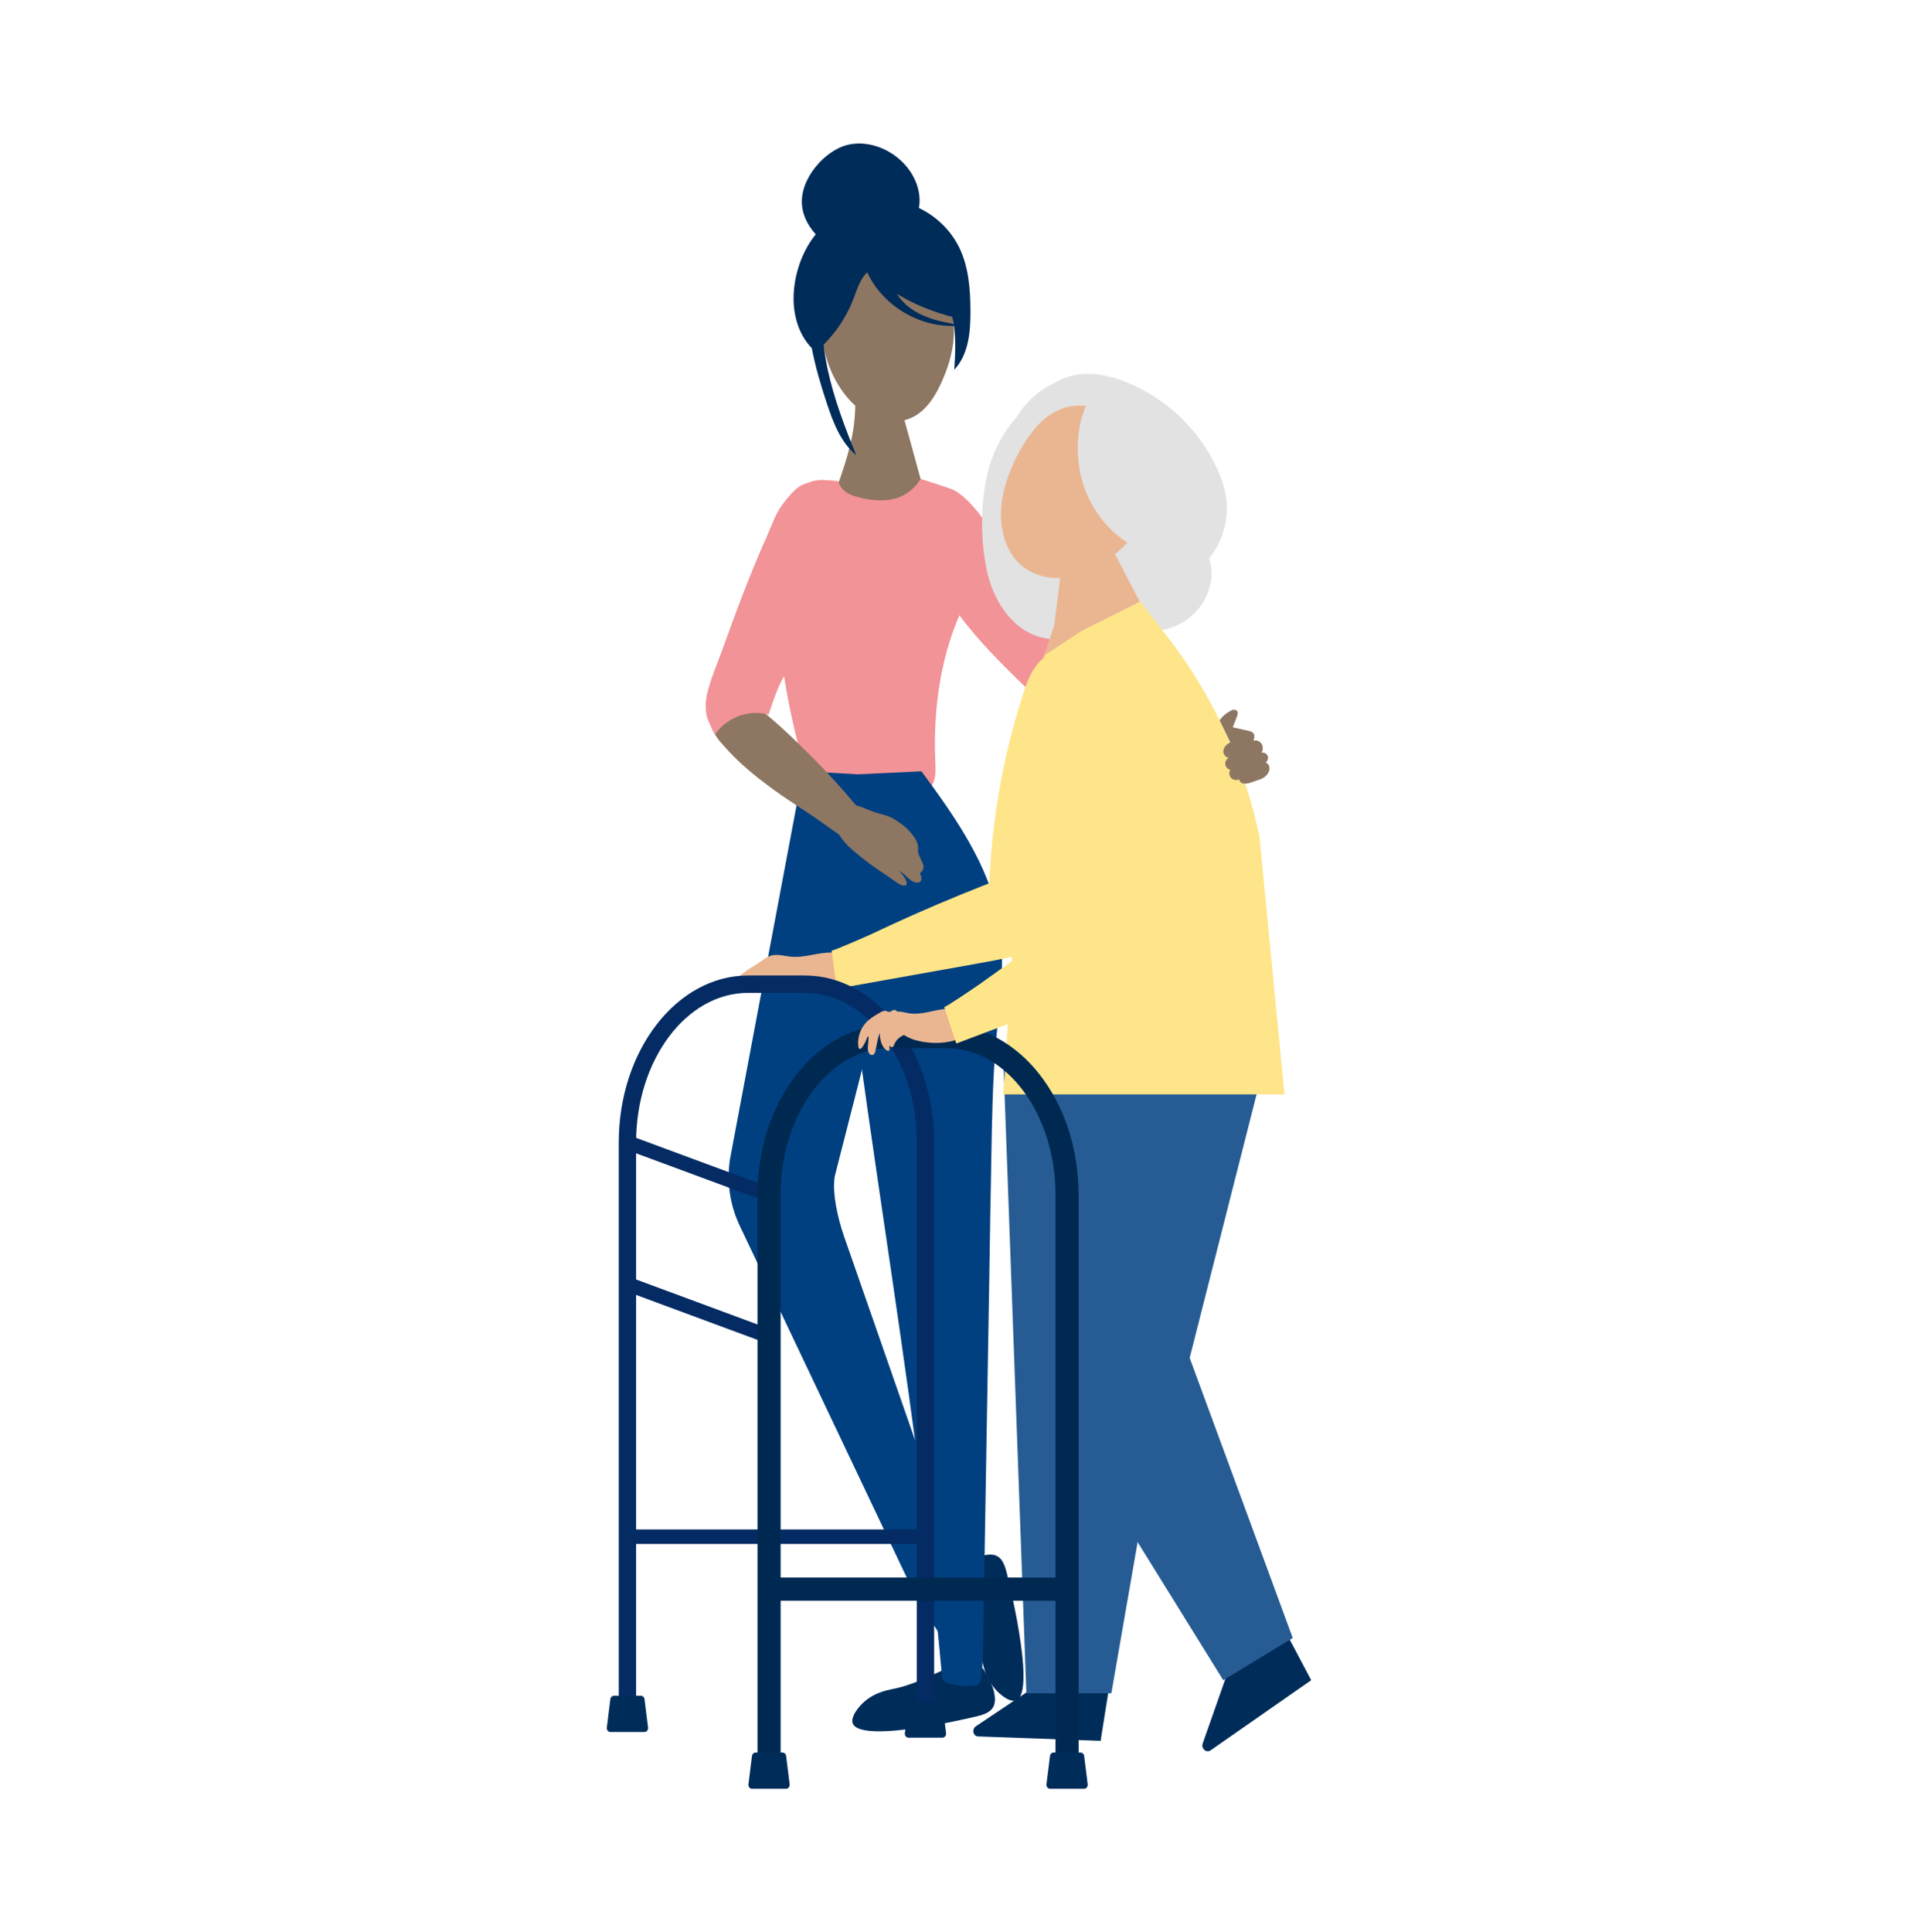 <?xml version="1.0" encoding="utf-8"?>
<!-- Generator: Adobe Illustrator 16.0.3, SVG Export Plug-In . SVG Version: 6.00 Build 0)  -->
<!DOCTYPE svg PUBLIC "-//W3C//DTD SVG 1.1//EN" "http://www.w3.org/Graphics/SVG/1.1/DTD/svg11.dtd">
<svg version="1.1" id="Layer_1" xmlns="http://www.w3.org/2000/svg" xmlns:xlink="http://www.w3.org/1999/xlink" x="0px" y="0px"
	 width="136px" height="137px" viewBox="0 0 136 137" enable-background="new 0 0 136 137" xml:space="preserve">
<g>
	<path fill="#8D7662" d="M65.68,35.423c-2.181,0.295-4.417,0.187-6.534-0.315c0.684-1.894,1.373-3.816,1.477-5.797
		c0.029-0.551,0.016-1.117,0.229-1.636c0.214-0.519,0.731-0.989,1.338-0.981c0.46,0.006,0.866,0.286,1.113,0.634
		c0.247,0.348,0.361,0.759,0.473,1.162C64.409,30.801,65.044,33.112,65.68,35.423z"/>
	<path fill="#8D7662" d="M66.147,19.942c0.961,0.837,1.446,2.135,1.485,3.41c0.039,1.276-0.328,2.535-0.848,3.7
		c-0.461,1.035-1.104,2.072-2.127,2.554c-0.895,0.421-1.974,0.343-2.869-0.075c-0.896-0.418-1.622-1.146-2.174-1.969
		c-0.947-1.413-1.418-3.141-1.319-4.841c0.067-1.163,0.44-2.378,1.337-3.119c0.835-0.691,1.986-0.86,3.068-0.822
		C63.937,18.824,65.215,19.129,66.147,19.942z"/>
	<path fill="#002C5A" d="M65.627,22.442c-0.813-0.328-1.572-0.854-2.025-1.606c1.053,0.641,2.191,1.137,3.375,1.475
		c0.174,0.069,0.352,0.12,0.532,0.141h0.001c0.044,0.17,0.081,0.343,0.109,0.517C66.941,22.847,66.267,22.7,65.627,22.442z
		 M68.811,22.031c-0.008-1.522-0.125-3.089-0.784-4.46c-0.768-1.59-2.27-2.805-3.982-3.219c-2.342-0.566-4.816,0.487-6.279,2.358
		c-1.658,2.12-2.222,5.876-0.203,7.976c0.252,1.323,0.643,2.635,1.064,3.907c0.451,1.358,0.984,2.771,2.086,3.681
		c-0.804-1.983-1.576-3.991-2.023-6.083c-0.124-0.58-0.219-1.168-0.285-1.759c0.93-0.93,1.662-2.057,2.127-3.288
		c0.244-0.649,0.467-1.381,0.96-1.831c1.075,2.316,3.61,3.86,6.149,3.791c0.149,1.012,0.092,2.08,0.024,3.107
		C68.682,25.136,68.82,23.514,68.811,22.031z"/>
	<path fill="#002C5A" d="M65.183,13.824c0.287,2.302-2.12,4.112-3.898,4.371c-1.219,0.177-2.309-0.495-3.23-1.368
		c-0.613-0.58-1.104-1.377-1.187-2.273c-0.177-1.9,1.651-3.893,3.206-4.277c1.041-0.257,2.154-0.012,3.09,0.563
		c0.538,0.332,1.029,0.792,1.396,1.343C64.881,12.668,65.106,13.224,65.183,13.824z"/>
	<path fill="#F29397" d="M55.099,38.59c0.122-0.607,0.386-1.119,0.625-1.679c0.272-0.635,0.478-1.278,0.797-1.895
		c0.366-0.702,0.972-0.968,1.756-0.988c0.086-0.004,1.158,0.067,1.163,0.091c0.13,0.522,0.575,0.866,1.077,1.03
		c0.799,0.262,1.687,0.396,2.522,0.288c1.571-0.202,2.236-1.485,2.236-1.485s2.167,0.689,2.349,0.787
		c0.642,0.341,1.261,1.01,1.722,1.573c0.66,0.811,1.09,1.867,0.922,2.899c-0.127,0.765-0.559,1.436-0.982,2.079
		c-0.102,0.152-0.195,0.306-0.289,0.462c-1.66,2.754-2.458,6.06-2.655,9.32c-0.061,0.962-0.065,1.921-0.026,2.862
		c0.022,0.493,0.056,1.001-0.104,1.467c-0.395,1.157-1.803,1.19-2.795,1.355c-0.803,0.134-1.616,0.196-2.426,0.205
		c-1.517,0.019-3.105,0.246-3.635-1.463c-0.764-2.47-1.354-4.995-1.761-7.55c-0.19-1.185-0.341-2.376-0.452-3.57
		c-0.088-0.935-0.149-1.872-0.188-2.809C54.913,40.574,54.9,39.567,55.099,38.59z"/>
	<path fill="#002C5A" d="M69.318,121.675c-0.932,0.228-9.318,2.185-8.867,0.183c0.057-0.25,0.191-0.475,0.344-0.676
		c0.628-0.834,1.469-1.231,2.443-1.418c1.08-0.203,2.107-0.641,3.1-1.111c0.598-0.282,1.102-0.482,1.74-0.611
		c0.431-0.088,0.88-0.342,1.312-0.041c0.303,0.212,0.486,0.563,0.658,0.895c0.164,0.318,0.33,0.644,0.418,0.991
		c0.152,0.618,0.092,1.021-0.148,1.298C70.109,121.418,69.77,121.564,69.318,121.675z"/>
	<path fill="#002C5A" d="M71.37,111.459c0.243,0.953,2.331,9.535,0.376,9.116c-0.244-0.052-0.467-0.187-0.666-0.339
		c-0.824-0.627-1.23-1.483-1.432-2.481c-0.221-1.106-0.67-2.153-1.149-3.163c-0.288-0.607-0.495-1.123-0.635-1.777
		c-0.095-0.439-0.351-0.896-0.068-1.348c0.2-0.316,0.532-0.513,0.852-0.697c0.31-0.177,0.619-0.354,0.957-0.451
		c0.598-0.172,0.987-0.115,1.264,0.123C71.104,110.65,71.252,110.997,71.37,111.459z"/>
	<path fill="#004080" d="M60.734,54.894l0.877,19.026l-2.428,9.51c-0.174,1.238,0.23,2.92,0.623,4.104l9.479,27.206l-1.33,3.15
		l-2.896-4.431L52.45,86.9c-0.691-1.457-0.933-3.099-0.691-4.699l5.179-27.524L60.734,54.894z"/>
	<path fill="#004080" d="M70.617,73.93c-0.232,2.719-0.279,5.449-0.325,8.178c-0.062,2.836-0.097,5.672-0.144,8.511
		c-0.049,2.851-0.096,5.7-0.146,8.552c-0.048,2.854-0.096,5.702-0.145,8.555l-0.146,8.553c-0.015,0.918-0.007,1.854-0.161,2.765
		c-0.021,0.119-0.047,0.244-0.13,0.331c-0.101,0.105-0.257,0.13-0.401,0.141c-0.469,0.038-0.94,0.01-1.402-0.08
		c-0.37-0.072-0.783-0.16-0.825-0.613c-1.856-21.034-6.31-42.801-8.121-63.824l6.666-0.314c2.334,3.152,4.85,6.719,5.502,10.624
		C71.316,68.146,70.863,71.055,70.617,73.93z"/>
	<path fill="#F29397" d="M74.379,43.514c-1.415-2.02-2.83-4.04-4.246-6.061c-0.557-0.795-1.254-1.67-2.222-1.703
		c-0.629-0.022-1.231,0.351-1.59,0.87c-0.359,0.519-0.499,1.165-0.508,1.796c-0.021,1.672,0.813,3.235,1.773,4.602
		c2.184,3.109,4.757,5.221,7.372,7.945c1.083-0.451,2.368-1.002,3.329-1.657C78.029,48.533,75.25,44.757,74.379,43.514z"/>
	<path fill="#8D7662" d="M50.991,49.247c-0.124,0.051-0.244,0.124-0.357,0.218c-0.876,0.732-0.257,2.32,0.451,3.145
		c0.131,0.15,0.259,0.297,0.388,0.437c0.739,0.812,1.457,1.458,2.274,2.105c0.352,0.278,0.723,0.556,1.12,0.848
		c0.737,0.541,1.911,1.287,2.743,1.85c0.041,0.027,0.079,0.054,0.117,0.079c0.039,0.027,0.076,0.052,0.113,0.078
		c0.482,0.334,0.961,0.672,1.439,1.012c0.385,0.275,0.849,0.703,1.346,0.727c0.6,0.028,1.043-0.739,0.928-1.28
		c-0.083-0.395-0.34-0.726-0.594-1.039c-1.123-1.386-2.324-2.708-3.593-3.962c-1.253-1.238-2.577-2.54-4.009-3.566
		C52.601,49.358,51.721,48.944,50.991,49.247z"/>
	<path fill="#F29397" d="M50.105,49.356c0.225-1.1,0.723-2.198,1.101-3.254c0.974-2.703,1.97-5.407,3.149-8.027
		c0.353-0.783,0.648-1.713,1.191-2.389c0.73-0.912,1.336-1.74,2.641-1.392c0.632,0.168,0.662,0.355,0.691,0.97
		c0.056,1.153-0.039,2.312-0.287,3.44c-0.283,1.303-0.493,2.605-0.875,3.894c-0.201,0.679-0.475,1.311-0.721,1.917
		c-0.154,0.372-0.299,0.733-0.412,1.087c-0.233,0.735-0.537,1.579-0.929,2.239c-0.532,0.895-0.823,1.832-1.155,2.829
		c-1.012-0.288-2.141-0.05-2.984,0.57c-0.176,0.126-0.339,0.27-0.486,0.429c-0.123,0.13-0.232,0.271-0.332,0.422
		c0,0-0.02-0.04-0.055-0.106c-0.133-0.277-0.479-1.004-0.505-1.111C50.021,50.379,50.004,49.855,50.105,49.356z"/>
	<path fill="#8D7662" d="M59.213,58.238c-0.056-0.518,0.217-1.111,0.722-1.232c0.306-0.073,0.621,0.034,0.916,0.141
		c0.263,0.068,0.536,0.185,0.782,0.295c0.258,0.115,0.542,0.178,0.813,0.268c0.256,0.084,0.556,0.143,0.793,0.272
		c0.191,0.104,0.388,0.236,0.57,0.359c0.313,0.212,0.584,0.469,0.824,0.761c0.229,0.278,0.465,0.622,0.467,0.997
		c0.001,0.088-0.012,0.176-0.004,0.263c0.016,0.204,0.137,0.408,0.213,0.592c0.08,0.191,0.209,0.368,0.17,0.586
		c-0.028,0.153-0.123,0.294-0.254,0.378c0.114,0.207,0.219,0.635-0.142,0.658c-0.525,0.035-0.904-0.627-1.315-0.841
		c0.186,0.228,0.42,0.494,0.508,0.777c0.017,0.052,0.029,0.109,0.013,0.161c-0.093,0.288-0.583-0.019-0.708-0.106
		c-0.312-0.217-0.618-0.442-0.936-0.648c-0.547-0.354-1.074-0.737-1.58-1.145c-0.127-0.102-0.253-0.204-0.379-0.307
		C59.976,59.878,59.319,59.232,59.213,58.238z"/>
	<path fill="#E2E2E2" d="M70.396,32.351c0.615-1.606,1.588-2.798,2.807-3.9c1.043-0.942,1.764-1.654,3.145-1.879
		c0.098-0.017,0.191-0.029,0.289-0.037c1.213-0.125,2.426,0.207,3.547,0.698c1.799,0.789,3.451,2.048,4.697,3.656
		c0.191,0.25,0.387,0.522,0.576,0.813c0.788,1.212,1.477,2.73,1.531,4.1c0.06,1.377-0.406,2.771-1.268,3.793
		c0.627,1.665-0.363,3.652-1.83,4.516c-0.875,0.515-1.875,0.708-2.863,0.722c-0.578,0.007-1.225-0.182-1.828-0.213
		c-0.248-0.013-0.487,0.002-0.713,0.068c-1.688,0.495-3.502,0.985-5.146,0.343c-1.763-0.689-2.928-2.582-3.36-4.543
		C69.441,38.042,69.496,34.696,70.396,32.351z"/>
	<path fill="#002C5A" d="M87.158,118.271l-1.877,5.336c-0.133,0.381,0.273,0.716,0.58,0.478l7.111-4.957l-1.68-3.183L87.158,118.271
		z"/>
	<path fill="#002C5A" d="M73.902,119.244l-4.694,3.141c-0.334,0.223-0.208,0.737,0.179,0.73l8.655,0.311l0.563-3.555L73.902,119.244
		z"/>
	<path fill="#EAB692" d="M54.521,69.881c-0.732-0.113-1.49-0.177-2.227-0.244c-0.047-0.004-0.101-0.014-0.123-0.063
		c-0.031-0.069,0.027-0.149,0.082-0.199c0.41-0.381,0.854-0.699,1.321-0.967c0.388-0.222,0.732-0.574,1.163-0.67
		c0.41-0.092,0.826,0.024,1.238,0.079c1.018,0.134,1.971-0.293,2.981-0.28c0.312,0.004,0.644,0.016,0.894,0.23
		c0.375,0.322,0.416,1.023,0.176,1.51c-0.241,0.488-0.693,0.779-1.149,0.916c-0.705,0.213-1.439,0.111-2.154,0.007
		C55.987,70.094,55.253,69.986,54.521,69.881z"/>
	<path fill="#265C93" d="M90.527,71.971l-14.104,1.625l-2.736,24.486l13.051,21.046l4.927-2.994l-7.308-19.86L90.527,71.971z"/>
	<path fill="#265C93" d="M87.158,71.971l-16.033,2.687l1.652,45.397h6.025L87.158,71.971z"/>
	<path fill="#E2E2E2" d="M71.809,30.135c0.086-0.193,0.184-0.379,0.287-0.56c1.303-2.229,4.008-3.445,6.396-2.785
		c1.59,0.44,2.931,1.686,3.688,3.247c0.002,0.002,0.002,0.004,0.004,0.004c0.471,0.966,0.717,2.055,0.656,3.147
		c-0.033,0.685-0.177,1.358-0.383,2.008c-0.166,0.521-0.373,1.025-0.604,1.518c-0.533,1.139-1.229,2.254-2.263,2.878
		c-0.513,0.311-1.075,0.475-1.651,0.517c-1.205,0.095-2.475-0.334-3.502-1.054C71.783,37.195,70.438,33.207,71.809,30.135z"/>
	<path fill="#FFE589" d="M70.111,64.315c-0.01,1.67,0.131,2.896,2.1,2.926c1.762,0.027,3.324-0.142,3.9-1.793l3.867-11.56
		c0.576-1.653,0.387-3.476-0.523-5.016l-0.805-1.364c-0.787-1.333-2.504-1.887-3.947-1.273l-0.039,0.017
		c-1.295,0.551-1.764,1.843-2.148,3.046c-0.514,1.597-0.947,3.217-1.298,4.856c-0.288,1.352-0.522,2.714-0.698,4.085
		C70.26,60.252,70.123,62.282,70.111,64.315z"/>
	<path fill="#EAB692" d="M74.754,44.331l0.708-5.672l2.839-2.284l0.842,2.304l0.016,0.039l-0.094,0.575l2.254,4.328l-7.293,2.866
		L74.754,44.331z"/>
	<path fill="#EAB692" d="M73.15,30.668c-1.213,1.597-2.321,4.122-2.166,6.217c0.074,0.998,0.377,2,0.992,2.75
		c0.83,1.009,2.154,1.446,3.402,1.337c1.248-0.109,2.426-0.709,3.441-1.491c0.898-0.689,1.711-1.537,2.255-2.569
		c0.544-1.032,0.812-2.258,0.606-3.424c-0.188-1.086-0.767-2.062-1.492-2.843C78.012,28.299,75.213,27.957,73.15,30.668z"/>
	<path fill="#FFE589" d="M76.285,64.166c-0.088-1.575-1.158-2.603-2.57-2.589c-0.816,0.008-1.615,0.298-2.396,0.594
		c-2.172,0.822-4.324,1.706-6.458,2.649c-1.056,0.467-2.106,0.949-3.15,1.445c-0.155,0.074-2.731,1.212-2.745,1.129
		c0.139,0.819,0.236,1.881,0.376,2.702c3.356-0.6,6.712-1.199,10.068-1.798c1.862-0.333,3.759-0.676,5.479-1.574
		C75.691,66.305,76.34,65.125,76.285,64.166z"/>
	<path fill="#E2E2E2" d="M80.251,38.656c0.118,0.067,1.458-1.902,1.573-2.081c0.424-0.663,0.804-1.388,0.902-2.186
		c0.156-1.264-0.424-2.53-1.26-3.436c-0.834-0.906-3.214-2.017-4.262-2.612c-0.916,1.749-1,4.047-0.418,5.926
		c0.502,1.625,1.527,3.053,2.854,4.001C79.84,38.409,80.043,38.538,80.251,38.656z"/>
	<path fill="#FFE589" d="M71.221,76.538l0.492-8.265l2.313-21.787l2.697-1.772l4.133-2.063l0.283,0.362l1.729,2.249
		c3.146,4.075,5.35,8.893,6.44,14.055l1.771,18.276h-4.602h-5.377h-9.978L71.221,76.538z"/>
	<path fill="#042B63" d="M43.876,80.995c0-6.524,4.112-11.833,9.166-11.833h4.029c5.054,0,9.166,5.309,9.166,11.833v41.362h-1.229
		V80.995c0-5.845-3.561-10.601-7.937-10.601h-4.029c-4.376,0-7.937,4.756-7.937,10.601v41.362h-1.229V80.995z"/>
	<path fill="#042B63" d="M44.491,108.438h21.132v1.027H44.491V108.438z"/>
	<path fill="#042B63" d="M44.313,81.477l0.355-0.963l10.041,3.717l-0.355,0.963L44.313,81.477z"/>
	<path fill="#042B63" d="M44.313,91.518l0.355-0.963l10.041,3.717l-0.355,0.963L44.313,91.518z"/>
	<path fill="#002C5A" d="M43.029,122.482l0.25-2.006c0.018-0.143,0.127-0.244,0.256-0.244h1.91c0.129,0,0.238,0.104,0.256,0.244
		l0.25,2.006c0.021,0.17-0.099,0.318-0.255,0.318h-2.411C43.129,122.803,43.009,122.652,43.029,122.482z"/>
	<path fill="#002C5A" d="M64.161,122.881l0.25-2.006c0.018-0.141,0.127-0.244,0.256-0.244h1.91c0.13,0,0.238,0.104,0.256,0.244
		l0.25,2.006c0.021,0.169-0.099,0.32-0.255,0.32h-2.411C64.261,123.201,64.14,123.05,64.161,122.881z"/>
	<path fill="#002952" d="M53.713,84.711c0-6.637,4.203-12.037,9.371-12.037h4.029c5.166,0,9.369,5.4,9.369,12.037v41.363h-1.64
		V84.711c0-5.73-3.468-10.395-7.729-10.395h-4.029c-4.264,0-7.732,4.664-7.732,10.395v41.363h-1.639V84.711z"/>
	<path fill="#002952" d="M54.533,111.848h21.131v1.645H54.533V111.848z"/>
	<path fill="#002C5A" d="M53.07,126.505l0.25-2.006c0.018-0.14,0.127-0.244,0.256-0.244h1.91c0.129,0,0.238,0.104,0.256,0.244
		l0.25,2.006c0.021,0.169-0.099,0.32-0.255,0.32h-2.411C53.17,126.825,53.049,126.674,53.07,126.505z"/>
	<path fill="#002C5A" d="M74.203,126.505l0.25-2.006c0.018-0.14,0.126-0.244,0.255-0.244h1.911c0.129,0,0.238,0.104,0.255,0.244
		l0.251,2.006c0.021,0.169-0.1,0.32-0.256,0.32h-2.411C74.303,126.825,74.182,126.674,74.203,126.505z"/>
	<path fill="#FFE589" d="M77.355,66.335c0.293,1.644,0.651,2.824,2.596,2.494c1.736-0.295,3.242-0.747,3.51-2.475l1.703-12.072
		c0.268-1.731-0.251-3.489-1.426-4.837l-1.039-1.194c-1.018-1.167-2.807-1.397-4.113-0.531l-0.035,0.023
		c-1.174,0.778-1.398,2.134-1.56,3.387c-0.214,1.664-0.347,3.336-0.394,5.012c-0.039,1.381-0.021,2.764,0.055,4.144
		C76.764,62.313,76.998,64.334,77.355,66.335z"/>
	<path fill="#EAB692" d="M64.457,71.844c-0.278-0.045-0.554-0.146-0.833-0.117c-0.279,0.031-0.572,0.258-0.568,0.568
		c0.004,0.253,0.192,0.449,0.375,0.6c0.457,0.373,0.92,0.697,1.469,0.848c0.763,0.207,1.584,0.271,2.372,0.117
		c0.296-0.059,0.671-0.094,0.763-0.465c0.094-0.389-0.082-0.859-0.206-1.213c-0.079-0.229-0.174-0.475-0.368-0.588
		c-0.158-0.092-0.348-0.074-0.524-0.053c-0.186,0.021-0.373,0.059-0.562,0.096C65.735,71.77,65.088,71.943,64.457,71.844z"/>
	<path fill="#EAB692" d="M61.611,74.658c-0.09-0.15-0.082-0.348-0.07-0.528c0.014-0.221,0.061-0.46,0.037-0.679c0,0,0,0,0,0.001
		c-0.103,0.093-0.13,0.233-0.188,0.36c-0.063,0.139-0.137,0.27-0.221,0.395c-0.011,0.014-0.021,0.027-0.031,0.043
		c-0.027,0.038-0.057,0.077-0.096,0.1c-0.039,0.023-0.092,0.026-0.125-0.004c-0.029-0.025-0.04-0.068-0.047-0.109
		c-0.09-0.531,0.072-1.111,0.374-1.534c0.293-0.413,0.728-0.667,1.142-0.905c0.135-0.079,0.286-0.16,0.435-0.123
		c0.078,0.021,0.15,0.074,0.231,0.072c0.131-0.004,0.236-0.15,0.367-0.146c0.146,0.004,0.228,0.182,0.335,0.291
		c0.099,0.102,0.232,0.147,0.354,0.213c0.354,0.186,0.623,0.51,0.864,0.84c0.034,0.047,0.179,0.084,0.146,0.148
		c-0.002,0.002,0.066,0.004,0.066,0.008c-0.025,0.041-0.362,0.098-0.412,0.104c-0.203,0.029-0.404,0.078-0.6,0.148
		c-0.307,0.11-0.598,0.326-0.74,0.646c-0.036,0.079-0.073,0.209-0.158,0.241c-0.111,0.047-0.102-0.059-0.185-0.09
		c-0.003,0.006-0.007,0.016-0.009,0.021c-0.019,0.055-0.008,0.109-0.004,0.167c0.002,0.04-0.003,0.087-0.02,0.12
		c-0.012,0.021-0.026,0.037-0.047,0.047c-0.039,0.018-0.083-0.002-0.119-0.023c-0.19-0.115-0.324-0.32-0.401-0.545
		c-0.076-0.222-0.102-0.457-0.116-0.693V73.24c0-0.002,0-0.004,0-0.006c-0.133,0.402-0.201,0.801-0.287,1.221
		c-0.023,0.121-0.062,0.26-0.155,0.32c-0.011,0.008-0.021,0.014-0.032,0.018C61.794,74.834,61.672,74.762,61.611,74.658z"/>
	<path fill="#FFE589" d="M83.398,65.062c-0.373-1.532-1.613-2.348-2.998-2.077c-0.803,0.157-1.535,0.589-2.25,1.022
		c-1.985,1.205-3.943,2.467-5.871,3.785c-0.951,0.651-1.896,1.315-2.834,1.996c-0.139,0.101-2.465,1.688-2.494,1.61
		c0.285,0.778,0.574,1.808,0.86,2.586c3.189-1.2,6.382-2.401,9.572-3.604c1.773-0.668,3.574-1.353,5.104-2.548
		C83.202,67.274,83.626,65.996,83.398,65.062z"/>
	<path fill="#8D7662" d="M89.746,54.065c0.162,0.054,0.264,0.226,0.27,0.396c0.01,0.276-0.209,0.551-0.436,0.687
		c-0.148,0.089-0.316,0.142-0.48,0.194c-0.293,0.092-0.682,0.292-0.992,0.196c-0.127-0.039-0.238-0.15-0.24-0.284
		c-0.188,0.097-0.428,0.057-0.57-0.097c-0.145-0.154-0.169-0.405-0.063-0.586c-0.188-0.024-0.332-0.2-0.354-0.39
		c-0.023-0.19,0.094-0.39,0.271-0.46c-0.176,0.025-0.363-0.175-0.4-0.35c-0.037-0.175,0.037-0.36,0.156-0.494
		c0.09-0.102,0.205-0.178,0.324-0.244l-0.752-1.567c0.195-0.271,0.438-0.481,0.729-0.646c0.081-0.048,0.171-0.09,0.267-0.099
		c0.096-0.007,0.195,0.026,0.252,0.105c0.07,0.11,0.025,0.257-0.021,0.381c-0.1,0.255-0.197,0.509-0.296,0.762
		c0.379,0.079,0.758,0.167,1.134,0.254c0.124,0.028,0.258,0.064,0.332,0.165c0.104,0.138,0.061,0.361,0.008,0.526
		c0.207-0.057,0.446,0.034,0.564,0.214c0.117,0.18,0.128,0.473-0.006,0.642c0.168-0.043,0.361,0.046,0.437,0.204
		C89.951,53.733,89.887,53.962,89.746,54.065z"/>
</g>
</svg>
